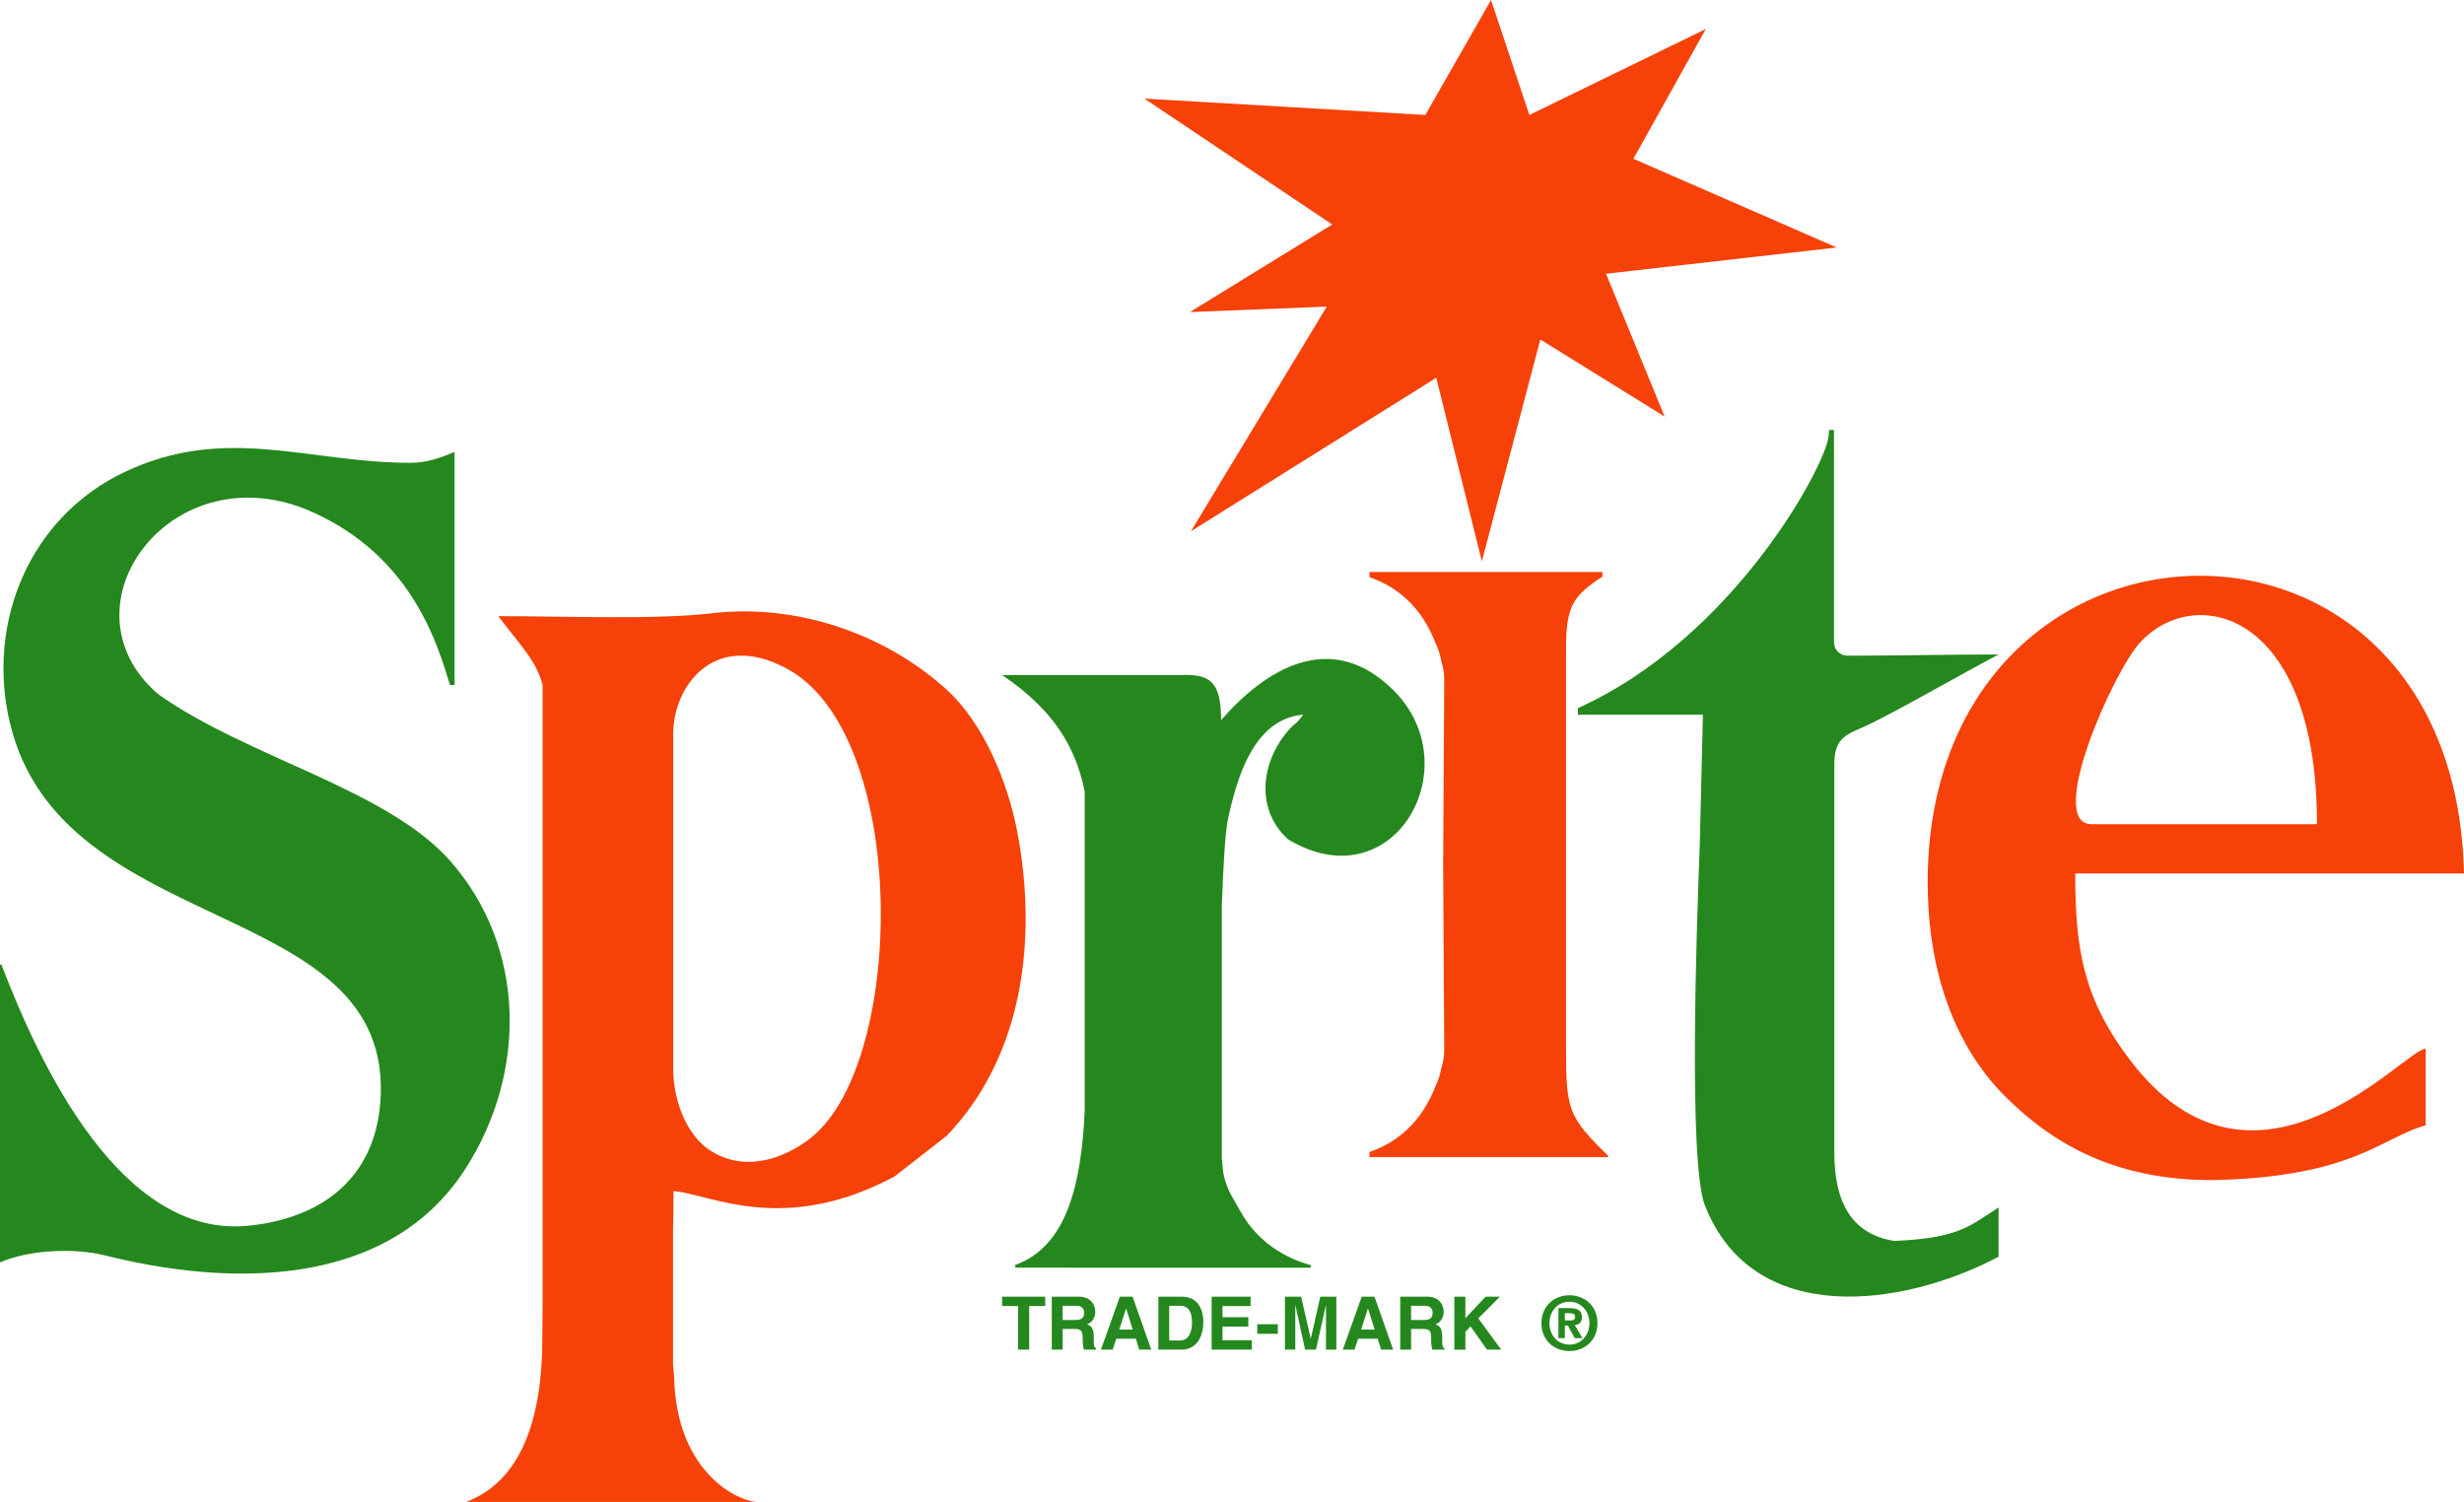 <?xml version="1.0" encoding="utf-8"?>
<!-- Generator: Adobe Illustrator 16.0.3, SVG Export Plug-In . SVG Version: 6.00 Build 0)  -->
<!DOCTYPE svg PUBLIC "-//W3C//DTD SVG 1.1//EN" "http://www.w3.org/Graphics/SVG/1.1/DTD/svg11.dtd">
<svg version="1.1"
	 id="svg21" xmlns:cc="http://creativecommons.org/ns#" xmlns:rdf="http://www.w3.org/1999/02/22-rdf-syntax-ns#" xmlns:svg="http://www.w3.org/2000/svg" xmlns:dc="http://purl.org/dc/elements/1.1/"
	 xmlns="http://www.w3.org/2000/svg" xmlns:xlink="http://www.w3.org/1999/xlink" x="0px" y="0px" width="221.531px"
	 height="135.039px" viewBox="52.663 95.909 221.531 135.039" enable-background="new 52.663 95.909 221.531 135.039"
	 xml:space="preserve">
<g id="Layer1000" transform="translate(-257.517,-134.209)">
	<path id="path4" fill="#F64108" d="M370.704,296.122c0-4.354,3.709-9.326,10.132-5.938c11.104,5.856,10.832,35.328,2.301,42.192
		c-2.379,1.914-6.031,3.236-9.192,1.129c-1.754-1.169-3.24-3.969-3.24-7.392V296.122z M370.692,352.842v-12.139
		c0.025-1.063,0.043-2.216,0.043-3.498c3.323,0.276,9.864,4.031,19.862-1.307l4.704-3.664c7.104-7.422,8.102-18.167,6.325-27.397
		c-0.845-4.392-3.003-9.72-6.414-12.785c-5.611-5.044-13.544-7.688-21.051-6.792c-4.883,0.583-13.27,0.256-19.18,0.256
		c2.148,2.834,3.385,3.987,3.98,6.164v55.964l-0.024,2.869c-0.011,11.127-4.517,13.731-6.84,14.645h6.864h11.729h7.43
		c-2.02-0.211-7.178-3.032-7.33-11.272C370.755,353.528,370.721,353.181,370.692,352.842L370.692,352.842z"/>
	<path id="path6" fill="#25881E" d="M351.045,270.747c-1.21,0.516-2.5,0.984-3.938,0.984c-9.222,0-16.637-3.494-25.747,0.837
		c-8.48,4.031-12.405,13.438-10.316,22.428c4.591,19.765,34.696,15.57,33.333,34.193c-0.496,6.771-5.176,10.472-11.89,11.136
		c-11.433,1.131-18.726-14.447-22.179-23.477h-0.128v26.766c2.707-1.146,6.713-1.307,9.461-0.616
		c10.75,2.698,25.287,3.206,32.374-7.776c5.568-8.626,5.477-19.923-1.34-27.676c-5.713-6.498-18.229-9.287-26.31-15.042
		c-9.111-7.903,1.313-21.972,13.89-16.352c9.064,4.051,11.31,12.076,12.38,15.554h0.41V270.747z"/>
	<path id="path8" fill="#F64108" d="M498.236,304.222c-4.172,0,1.938-13.707,4.344-16.331c4.885-5.33,15.789-2.906,15.912,15.996
		c0.001,0.109,0.037,0.335-0.073,0.335h-0.245H498.236z M509.065,336.221c12.722-0.249,15.321-3.888,19.199-4.923v-6.893
		c-1.839,0-15.359,15.831-26.598,0.999c-4.2-5.545-4.908-9.979-4.908-16.752h34.952c-0.828-37.154-49.192-34.799-48.202,1.9
		c0.175,6.652,2.188,13.405,6.969,18.165C494.87,333.095,500.505,336.221,509.065,336.221z"/>
	<path id="path10" fill="#25881E" d="M475.07,268.779h-0.442l-0.044,0.542c-0.205,2.537-8.453,18.107-22.542,24.465v0.606
		c0.097-0.002,0.339-0.015,0.904-0.015h10.338l-0.285,11.798c-0.268,6.851-1.043,28.488,0.466,32.325
		c4.354,11.064,17.858,9.134,26.401,4.612v-4.431c-2.535,1.598-3.446,2.756-9.368,3.009c-3.89-0.611-5.399-3.546-5.399-7.932
		v-34.952c0-2.493,1.252-2.679,2.933-3.467c2.557-1.197,8.567-4.658,11.835-6.378c-4.522,0-9.092,0.11-13.593,0.11l0,0
		c-0.662,0-1.204-0.541-1.204-1.203v-1.016c-0.008-0.269-0.006-0.568,0-0.902L475.07,268.779z"/>
	<path id="path12" fill="#25881E" d="M419.963,294.869c0-3.534-1.033-4.171-3.669-4.058h-16.021
		c4.59,3.092,6.644,6.458,7.428,10.513c0,9.573,0,19.146,0,28.72c-0.305,6.524-1.608,12.155-6.241,13.801v0.248l26.571,0.007v-0.229
		c-1.55-0.428-4.58-1.61-6.37-4.916c-0.642-1.188-1.022-1.551-1.418-3.013c-0.084-0.309-0.154-0.89-0.212-1.685v-22.689
		c0.132-3.743,0.316-6.707,0.536-7.728c0.799-3.717,2.303-9.091,6.781-9.464c-0.725,0.989-0.594,0.603-1.198,1.263
		c-2.582,2.823-3.187,7.213-0.164,9.944c9.5,5.713,16.378-6.555,9.471-13.408C429.791,286.557,423.877,290.366,419.963,294.869
		L419.963,294.869z"/>
	<path id="path14" fill="#F64108" d="M433.304,334.154h21.471v-0.104c-3.563-3.488-3.798-4.099-3.798-9.645V288.47
		c0-3.914,0.653-4.778,3.271-6.511v-0.412h-13.842h-7.102v0.462c2.342,0.811,4.634,2.512,5.973,6.006l0.002,0.004
		c0.229,0.474,0.394,0.985,0.479,1.521c0.178,0.54,0.273,1.116,0.271,1.715l-0.099,16.598l0.099,16.597
		c0.003,0.599-0.093,1.176-0.271,1.716c-0.086,0.536-0.25,1.047-0.479,1.521l-0.002,0.004c-1.339,3.494-3.631,5.195-5.973,6.006
		V334.154z"/>
	<path id="path16" fill="#F64108" d="M438.327,240.456l-25.255-1.472l16.886,11.317l-12.799,7.876l12.307-0.492l-12.212,20.197
		l22.058-13.798l4.097,16.508l5.257-19.953l11.176,6.932l-5.269-12.839l20.739-2.362l-18.278-7.976l6.508-11.666l-15.861,7.728
		l-3.445-10.338L438.327,240.456z"/>
	<path id="path18" fill="#25881E" d="M402.712,347.544h1.439v-0.843h-3.875v0.843h1.439v3.922h0.996V347.544z M404.742,351.466
		h0.976v-1.864h1.028c0.737,0,0.776,0.252,0.776,0.902c0,0.491,0.04,0.736,0.106,0.962h1.102v-0.126
		c-0.212-0.079-0.212-0.252-0.212-0.949c0-0.889-0.213-1.035-0.604-1.207c0.472-0.16,0.737-0.611,0.737-1.136
		c0-0.411-0.232-1.347-1.5-1.347h-2.409V351.466z M405.717,348.798v-1.273h1.241c0.584,0,0.696,0.371,0.696,0.623
		c0,0.472-0.252,0.65-0.77,0.65H405.717z M410.542,350.484h1.759l0.306,0.982h1.081l-1.679-4.765h-1.148l-1.698,4.765h1.049
		L410.542,350.484z M411.418,347.777h0.014l0.591,1.885h-1.215L411.418,347.777z M414.325,351.466h2.063
		c1.573,0,1.978-1.473,1.978-2.495c0-0.902-0.332-2.27-1.938-2.27h-2.104V351.466z M415.3,347.525h0.955
		c0.425,0,1.095,0.112,1.095,1.52c0,0.783-0.271,1.599-1.081,1.599H415.3V347.525z M422.62,346.701h-3.504v4.765h3.616v-0.843
		h-2.641v-1.234h2.322v-0.843h-2.322v-1.002h2.528V346.701z M425.068,349.177h-1.852v0.862h1.852V349.177z M430.324,346.701h-1.439
		l-0.85,3.756h-0.014l-0.862-3.756h-1.453v4.765h0.929v-3.981h0.014l0.869,3.981h0.976l0.889-3.981h0.014v3.981h0.929V346.701z
		 M432.288,350.484h1.759l0.306,0.982h1.081l-1.679-4.765h-1.147l-1.699,4.765h1.049L432.288,350.484z M433.165,347.777h0.013
		l0.591,1.885h-1.215L433.165,347.777z M436.071,351.466h0.976v-1.864h1.028c0.736,0,0.776,0.252,0.776,0.902
		c0,0.491,0.04,0.736,0.106,0.962h1.102v-0.126c-0.213-0.079-0.213-0.252-0.213-0.949c0-0.889-0.212-1.035-0.604-1.207
		c0.471-0.16,0.736-0.611,0.736-1.136c0-0.411-0.232-1.347-1.499-1.347h-2.409V351.466z M437.047,348.798v-1.273h1.24
		c0.585,0,0.697,0.371,0.697,0.623c0,0.472-0.252,0.65-0.77,0.65H437.047z M441.93,349.854l0.465-0.479l1.473,2.091h1.281
		l-2.058-2.813l1.944-1.951h-1.287l-1.818,1.938v-1.938h-0.995v4.765h0.995V349.854z M450.87,349.296h0.271l0.624,1.135h0.684
		l-0.69-1.182c0.358-0.026,0.65-0.205,0.65-0.703c0-0.617-0.411-0.816-1.108-0.816h-1.009v2.701h0.578V349.296z M450.87,348.838
		v-0.65h0.404c0.219,0,0.518,0.021,0.518,0.299c0,0.299-0.152,0.352-0.411,0.352H450.87z M453.802,349.084
		c0-1.586-1.188-2.509-2.515-2.509c-1.334,0-2.522,0.923-2.522,2.509s1.188,2.508,2.522,2.508
		C452.615,351.592,453.802,350.67,453.802,349.084z M453.079,349.084c0,1.154-0.822,1.931-1.791,1.931v-0.007
		c-0.996,0.007-1.799-0.771-1.799-1.925s0.803-1.925,1.799-1.925C452.257,347.158,453.079,347.929,453.079,349.084L453.079,349.084z
		"/>
</g>
</svg>

